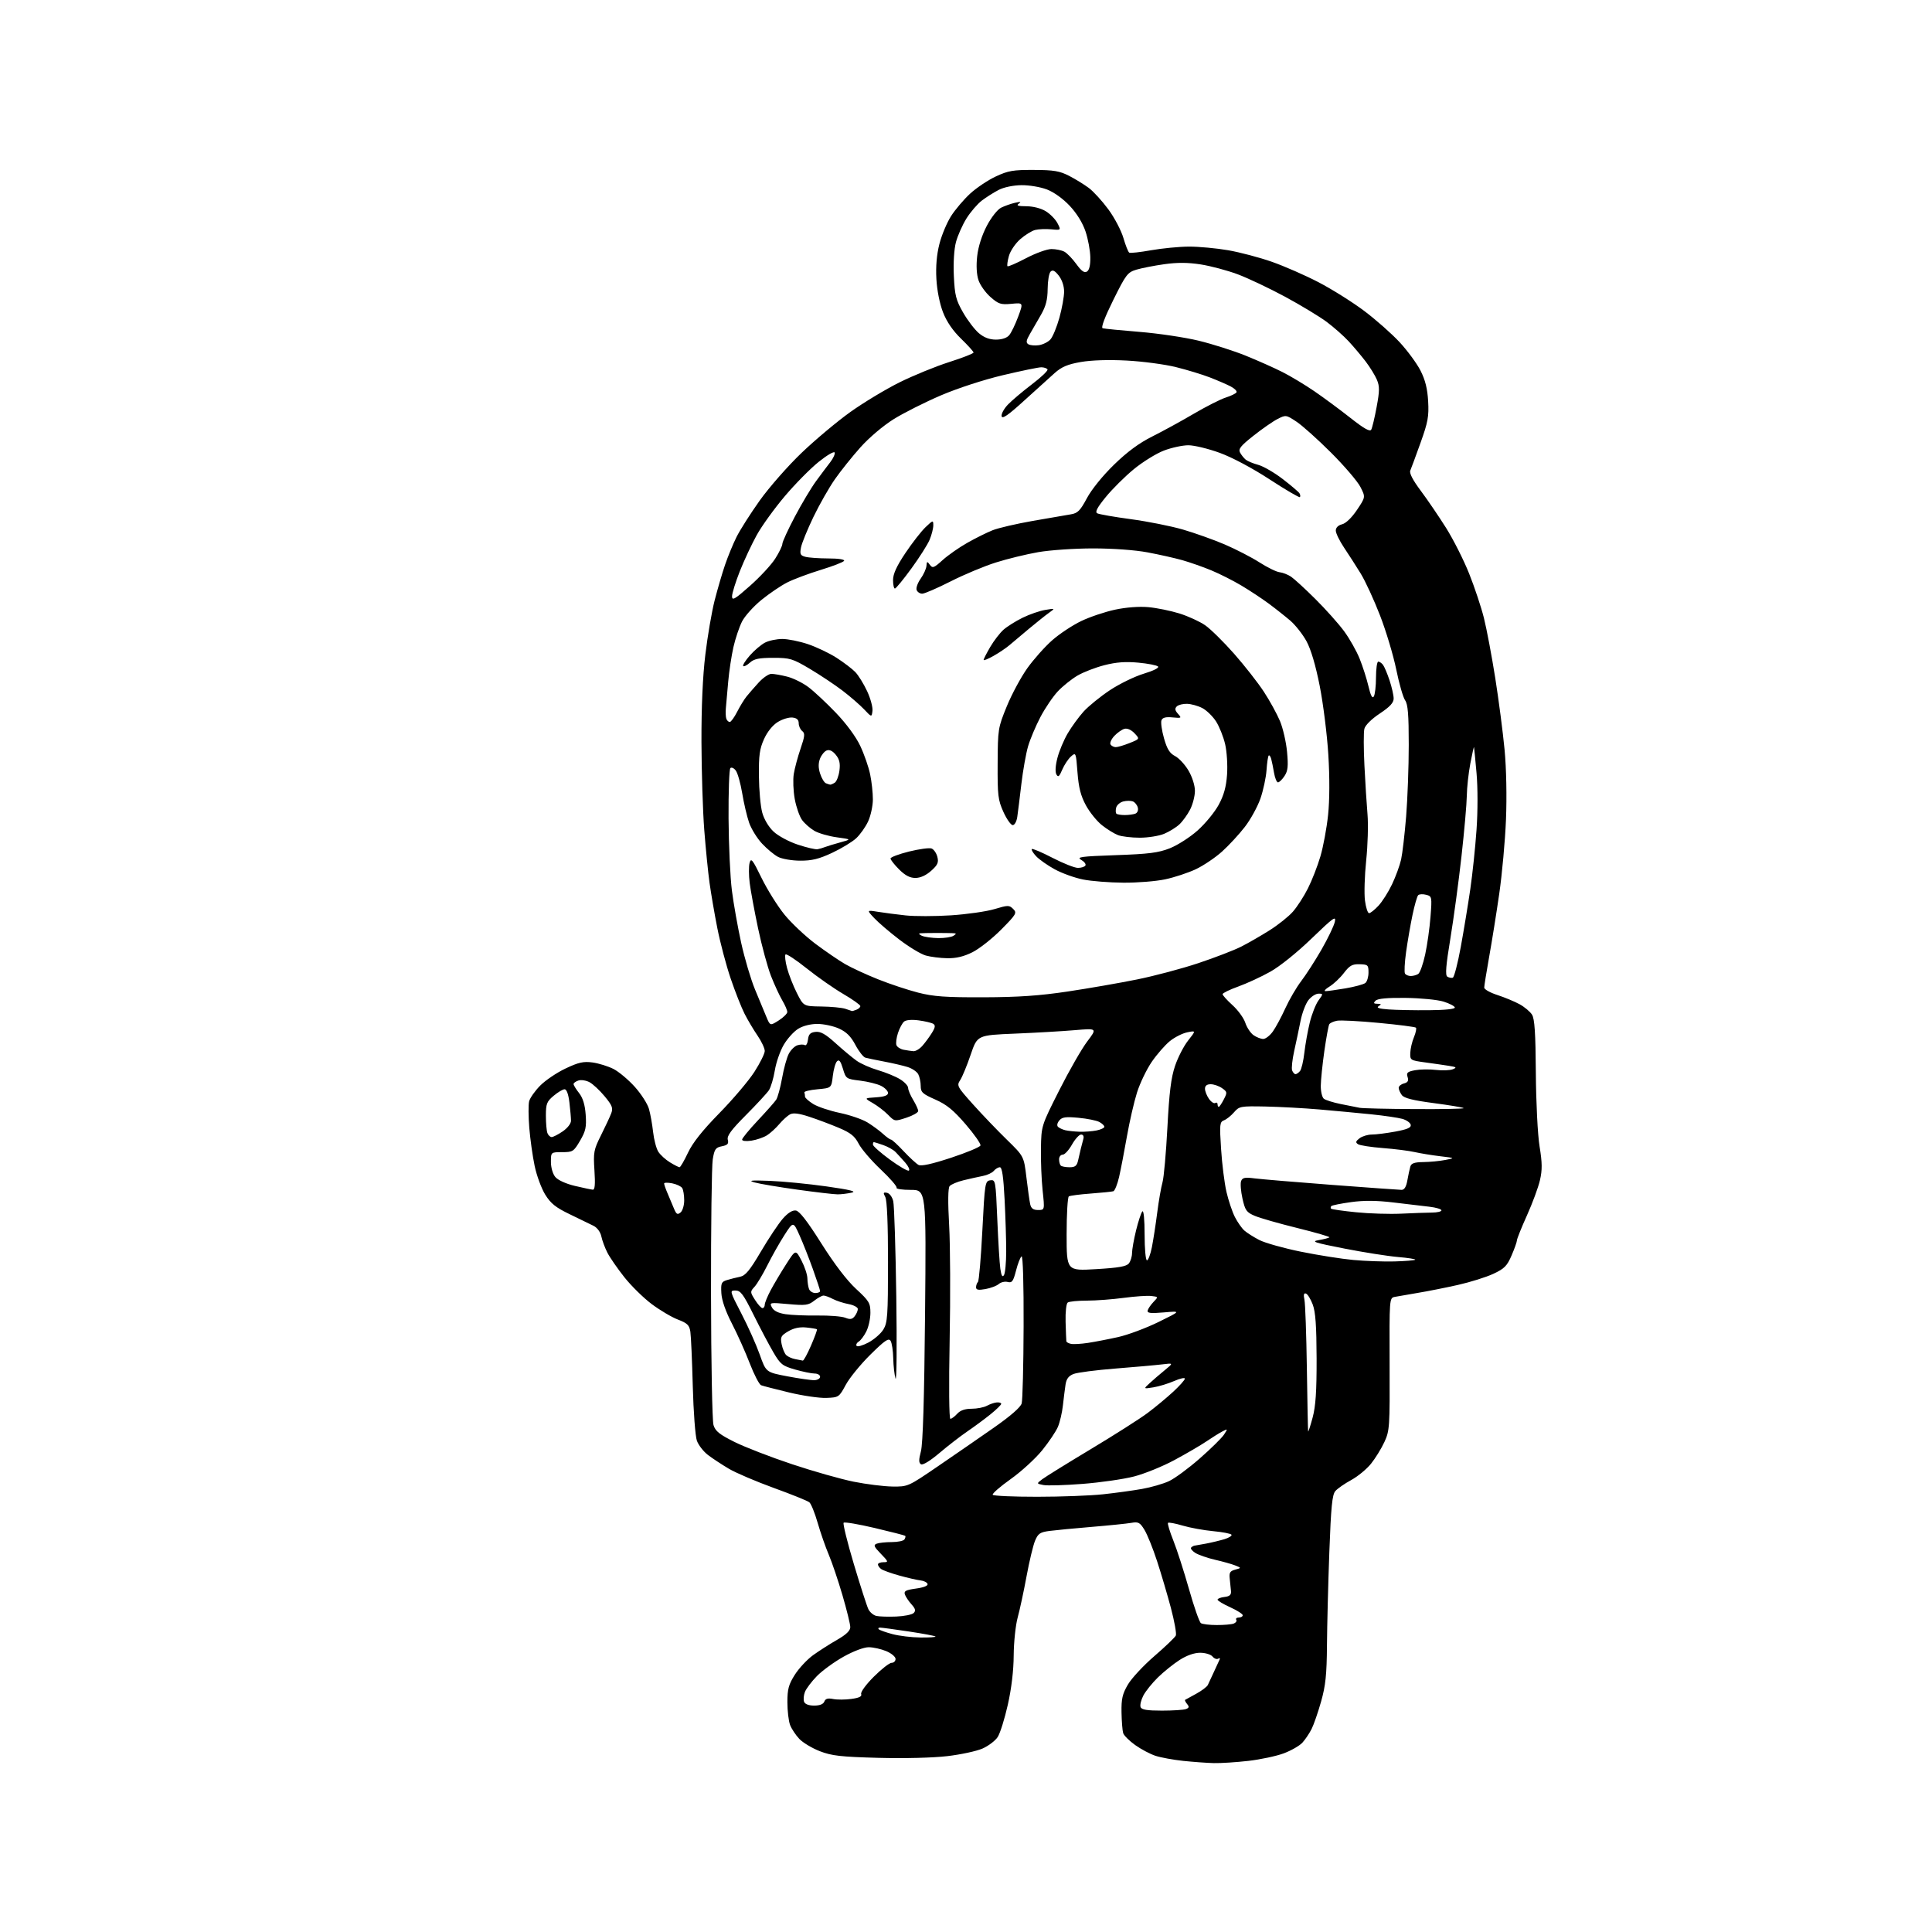 <?xml version="1.0" encoding="UTF-8" standalone="no"?>
<svg 
  version="1.1" 
  xmlns="http://www.w3.org/2000/svg" 
  xmlns:xlink="http://www.w3.org/1999/xlink" 
  xmlns:svg="http://www.w3.org/2000/svg"
  xmlns:rdf="http://www.w3.org/1999/02/22-rdf-syntax-ns#"
  xmlns:cc="http://creativecommons.org/ns#"
  xmlns:dc="http://purl.org/dc/elements/1.1/"
  viewBox="0 0 768 768"
  width="768"
  height="768"
>
<style>svg {background-color: white; }</style>"
<path stroke="none" fill="black" fill-rule="evenodd" d="M482.50,700.86C479.75,700.79 474.28,700.39 470.35,699.98C466.42,699.56 461.47,698.66 459.35,697.97C457.23,697.28 453.60,695.36 451.27,693.70C448.94,692.04 446.79,689.90 446.48,688.95C446.18,687.99 445.88,684.27 445.82,680.69C445.73,675.31 446.17,673.38 448.37,669.62C449.84,667.12 454.59,662.02 458.92,658.29C463.25,654.55 467.07,650.89 467.41,650.15C467.74,649.41 466.85,644.46 465.44,639.15C464.03,633.84 461.55,625.45 459.93,620.50C458.32,615.55 456.07,609.99 454.95,608.15C453.14,605.19 452.53,604.86 449.70,605.36C447.94,605.67 440.88,606.39 434.00,606.96C427.12,607.53 419.55,608.26 417.17,608.57C413.44,609.07 412.64,609.61 411.45,612.47C410.69,614.29 409.16,620.67 408.06,626.64C406.96,632.61 405.37,639.98 404.54,643.00C403.71,646.02 403.00,652.77 402.96,658.00C402.93,664.06 402.08,671.19 400.62,677.67C399.37,683.26 397.55,689.04 396.59,690.51C395.62,691.98 392.92,694.03 390.59,695.06C388.26,696.10 381.95,697.46 376.58,698.09C370.88,698.76 359.46,699.05 349.16,698.77C334.23,698.37 330.64,697.96 325.93,696.14C322.87,694.96 319.19,692.76 317.75,691.25C316.31,689.74 314.65,687.23 314.06,685.68C313.48,684.14 313.00,680.06 313.00,676.63C313.00,671.44 313.50,669.61 315.95,665.74C317.58,663.18 320.83,659.69 323.18,657.98C325.54,656.28 329.83,653.53 332.73,651.87C336.40,649.77 338.00,648.23 338.00,646.80C338.00,645.67 336.60,639.97 334.89,634.12C333.18,628.28 330.73,621.02 329.44,618.00C328.15,614.98 326.17,609.29 325.04,605.37C323.91,601.44 322.42,597.76 321.73,597.19C321.03,596.61 314.70,594.05 307.65,591.50C300.60,588.94 292.56,585.51 289.77,583.87C286.99,582.22 283.24,579.76 281.43,578.38C279.63,577.01 277.64,574.44 277.02,572.69C276.39,570.94 275.66,561.17 275.39,551.00C275.12,540.83 274.69,531.09 274.43,529.38C274.03,526.76 273.23,525.98 269.46,524.54C266.98,523.59 262.29,520.81 259.02,518.36C255.76,515.91 250.88,511.11 248.18,507.70C245.48,504.29 242.46,499.93 241.47,498.00C240.48,496.07 239.39,493.16 239.05,491.52C238.68,489.75 237.42,488.03 235.96,487.29C234.61,486.61 230.35,484.54 226.50,482.69C220.92,480.01 218.94,478.43 216.74,474.89C215.23,472.45 213.33,467.31 212.53,463.47C211.72,459.64 210.77,452.83 210.40,448.34C210.04,443.85 210.01,439.10 210.34,437.78C210.67,436.47 212.64,433.67 214.72,431.56C216.80,429.45 221.34,426.38 224.82,424.74C230.01,422.28 231.93,421.86 235.57,422.35C238.01,422.69 241.74,423.85 243.87,424.93C245.99,426.01 249.80,429.21 252.34,432.03C254.87,434.85 257.41,438.81 257.98,440.83C258.55,442.85 259.29,446.98 259.62,450.00C259.96,453.02 260.88,456.53 261.67,457.80C262.46,459.06 264.55,460.97 266.30,462.04C268.06,463.12 269.78,463.99 270.13,464.00C270.48,464.00 271.98,461.41 273.47,458.25C275.33,454.28 279.21,449.40 285.96,442.50C291.35,437.00 297.61,429.62 299.88,426.09C302.14,422.57 304.00,418.83 304.00,417.78C304.00,416.72 302.71,413.98 301.14,411.68C299.56,409.38 297.24,405.48 295.98,403.00C294.72,400.52 292.24,394.23 290.46,389.00C288.68,383.77 286.30,374.77 285.16,369.00C284.02,363.23 282.63,355.12 282.06,351.00C281.48,346.88 280.54,337.43 279.96,330.00C279.38,322.57 278.88,306.82 278.84,295.00C278.80,281.03 279.34,268.83 280.39,260.18C281.27,252.85 282.93,243.19 284.07,238.71C285.22,234.23 287.08,227.85 288.22,224.53C289.35,221.21 291.39,216.25 292.76,213.50C294.12,210.75 298.27,204.22 301.98,199.00C305.70,193.78 313.20,185.22 318.66,180.00C324.12,174.78 332.85,167.47 338.05,163.76C343.25,160.05 352.00,154.77 357.50,152.03C363.00,149.30 371.89,145.66 377.25,143.95C382.61,142.24 387.00,140.53 387.00,140.14C387.00,139.76 384.77,137.28 382.04,134.64C378.77,131.46 376.32,127.89 374.87,124.16C373.55,120.79 372.48,115.43 372.23,110.91C371.95,105.87 372.35,101.18 373.44,96.94C374.33,93.44 376.43,88.45 378.09,85.86C379.75,83.27 383.14,79.28 385.63,76.99C388.12,74.70 392.70,71.62 395.82,70.16C400.76,67.85 402.75,67.51 411.00,67.55C418.92,67.58 421.25,67.98 425.00,69.91C427.48,71.18 431.00,73.36 432.84,74.73C434.68,76.11 438.17,79.94 440.60,83.24C443.03,86.54 445.71,91.65 446.57,94.60C447.43,97.55 448.47,100.17 448.89,100.43C449.30,100.69 453.21,100.26 457.57,99.48C461.93,98.71 468.70,98.05 472.62,98.03C476.53,98.02 483.56,98.67 488.24,99.48C492.92,100.30 500.74,102.36 505.62,104.08C510.50,105.79 518.84,109.44 524.15,112.20C529.45,114.96 537.60,120.07 542.25,123.56C546.90,127.05 553.25,132.67 556.38,136.04C559.50,139.41 563.24,144.50 564.68,147.34C566.56,151.03 567.43,154.50 567.71,159.50C568.05,165.54 567.63,167.81 564.69,176.00C562.82,181.22 560.98,186.20 560.61,187.06C560.17,188.07 561.62,190.87 564.76,195.06C567.41,198.60 571.95,205.27 574.85,209.87C577.74,214.48 581.87,222.65 584.01,228.03C586.16,233.41 588.80,241.34 589.88,245.66C590.96,249.97 592.99,260.70 594.38,269.50C595.77,278.30 597.44,291.12 598.09,298.00C598.80,305.50 599.02,316.63 598.65,325.80C598.31,334.22 597.10,347.50 595.97,355.30C594.84,363.11 593.03,374.42 591.95,380.42C590.88,386.43 590.00,391.91 590.00,392.59C590.00,393.28 592.36,394.61 595.25,395.54C598.14,396.48 602.10,398.13 604.06,399.20C606.01,400.27 608.23,402.13 608.99,403.33C610.04,404.97 610.41,410.58 610.52,426.50C610.61,438.42 611.25,451.07 612.01,455.75C613.07,462.29 613.10,465.06 612.15,469.16C611.50,472.00 609.17,478.30 606.98,483.16C604.79,488.02 603.00,492.48 603.00,493.07C603.00,493.65 602.05,496.34 600.88,499.05C599.08,503.24 598.01,504.32 593.63,506.36C590.81,507.68 584.45,509.68 579.50,510.79C574.55,511.90 567.35,513.33 563.50,513.96C559.65,514.60 555.55,515.31 554.39,515.54C552.31,515.96 552.29,516.28 552.39,542.23C552.49,567.24 552.40,568.73 550.32,573.22C549.12,575.82 546.72,579.71 545.00,581.85C543.27,584.00 539.73,586.92 537.12,588.34C534.52,589.75 531.69,591.72 530.83,592.71C529.57,594.15 529.10,598.90 528.43,617.00C527.97,629.38 527.55,646.02 527.49,654.00C527.40,665.70 526.95,670.01 525.17,676.34C523.95,680.66 522.24,685.61 521.36,687.34C520.48,689.08 518.84,691.51 517.72,692.74C516.59,693.97 513.26,695.88 510.32,696.98C507.38,698.08 501.04,699.43 496.24,699.98C491.43,700.53 485.25,700.93 482.50,700.86zM461.89,680.00C466.26,680.00 470.56,679.72 471.44,679.38C472.70,678.90 472.80,678.46 471.88,677.36C471.24,676.58 470.89,675.84 471.11,675.71C471.32,675.58 473.30,674.49 475.50,673.30C477.70,672.10 479.78,670.53 480.13,669.81C480.47,669.09 481.59,666.70 482.60,664.50C483.62,662.30 484.63,660.10 484.85,659.61C485.08,659.12 484.80,659.00 484.24,659.35C483.68,659.70 482.67,659.31 481.99,658.49C481.31,657.66 479.11,657.00 477.07,657.00C474.74,657.00 471.77,658.04 468.95,659.84C466.50,661.41 462.61,664.53 460.30,666.79C457.99,669.05 455.37,672.31 454.48,674.04C453.59,675.77 453.10,677.81 453.40,678.59C453.80,679.64 455.97,680.00 461.89,680.00zM323.64,678.00C325.85,678.00 327.28,677.44 327.68,676.40C328.12,675.25 329.08,674.97 331.16,675.38C332.74,675.70 336.02,675.69 338.44,675.35C341.56,674.93 342.69,674.36 342.33,673.41C342.03,672.65 344.23,669.64 347.34,666.53C350.38,663.49 353.57,661.00 354.43,661.00C355.30,661.00 356.00,660.30 356.00,659.45C356.00,658.60 354.33,657.20 352.29,656.35C350.25,655.50 347.12,654.80 345.32,654.80C343.40,654.80 339.28,656.35 335.33,658.56C331.64,660.62 326.87,664.09 324.74,666.26C322.61,668.44 320.46,671.29 319.96,672.60C319.46,673.91 319.32,675.66 319.64,676.49C320.00,677.43 321.51,678.00 323.64,678.00zM365.92,650.93C369.45,650.97 372.12,650.79 371.86,650.53C371.61,650.27 366.81,649.37 361.20,648.53C355.60,647.69 350.49,647.00 349.84,647.00C349.19,647.00 348.96,647.29 349.32,647.65C349.67,648.01 352.11,648.88 354.73,649.58C357.36,650.29 362.39,650.90 365.92,650.93zM483.67,645.98C486.51,645.99 489.55,645.73 490.41,645.40C491.28,645.06 491.74,644.39 491.44,643.90C491.13,643.40 491.58,643.00 492.44,643.00C493.30,643.00 494.00,642.59 494.00,642.08C494.00,641.58 491.75,640.15 489.00,638.90C486.25,637.66 484.00,636.30 484.00,635.89C484.00,635.47 485.24,634.99 486.75,634.82C488.80,634.58 489.46,633.99 489.34,632.50C489.24,631.40 489.02,629.18 488.84,627.57C488.56,625.16 488.94,624.52 491.00,623.96C493.50,623.28 493.50,623.28 491.00,622.28C489.62,621.73 486.02,620.72 483.00,620.03C479.98,619.34 476.45,618.11 475.16,617.31C473.88,616.50 473.13,615.54 473.50,615.17C473.87,614.80 474.47,614.47 474.83,614.42C475.20,614.38 477.30,614.00 479.50,613.59C481.70,613.17 484.97,612.38 486.76,611.84C488.55,611.29 489.80,610.49 489.54,610.07C489.28,609.64 486.00,609.01 482.26,608.66C478.52,608.31 473.06,607.32 470.13,606.45C467.20,605.58 464.58,605.09 464.30,605.36C464.03,605.64 464.98,608.79 466.41,612.36C467.84,615.94 470.64,624.63 472.64,631.68C474.63,638.73 476.77,644.83 477.38,645.23C478.00,645.64 480.83,645.98 483.67,645.98zM356.26,642.60C359.44,642.47 362.56,641.84 363.20,641.20C364.10,640.30 363.89,639.49 362.34,637.76C361.22,636.52 360.03,634.75 359.71,633.84C359.24,632.48 360.04,632.04 364.11,631.48C367.19,631.06 368.95,630.36 368.72,629.65C368.51,629.02 367.25,628.38 365.92,628.24C364.59,628.09 360.80,627.23 357.50,626.31C354.20,625.40 350.94,624.22 350.25,623.70C349.56,623.18 349.00,622.36 349.00,621.88C349.00,621.39 349.99,621.00 351.20,621.00C353.25,621.00 353.18,620.78 350.13,617.63C347.38,614.80 347.13,614.17 348.51,613.63C349.42,613.28 352.13,613.00 354.52,613.00C356.92,613.00 359.18,612.52 359.54,611.93C359.90,611.35 360.04,610.71 359.85,610.52C359.66,610.33 354.22,608.93 347.76,607.41C341.30,605.89 335.72,604.94 335.36,605.31C335.00,605.67 336.82,613.06 339.41,621.73C342.00,630.40 344.61,638.49 345.20,639.70C345.80,640.91 347.23,642.11 348.39,642.36C349.55,642.62 353.09,642.73 356.26,642.60zM412.31,594.99C421.76,594.99 433.55,594.54 438.50,594.00C443.45,593.47 450.43,592.51 454.00,591.87C457.57,591.24 462.38,589.85 464.67,588.79C466.96,587.73 472.46,583.68 476.89,579.79C481.32,575.91 485.67,571.63 486.55,570.29C488.12,567.89 488.11,567.87 485.82,569.07C484.54,569.75 481.70,571.52 479.50,573.02C477.30,574.51 471.64,577.82 466.92,580.36C462.21,582.91 454.94,585.86 450.77,586.93C446.61,588.00 437.42,589.32 430.35,589.87C423.28,590.42 416.27,590.63 414.76,590.32C412.02,589.77 412.02,589.77 414.26,588.05C415.49,587.10 424.20,581.71 433.60,576.06C443.01,570.41 453.19,563.93 456.23,561.65C459.27,559.37 463.84,555.58 466.38,553.23C468.92,550.88 471.00,548.54 471.00,548.04C471.00,547.53 469.09,547.95 466.75,548.98C464.41,550.00 460.70,551.13 458.50,551.49C454.50,552.13 454.50,552.13 457.02,549.82C458.40,548.54 461.10,546.22 463.02,544.66C466.50,541.81 466.50,541.81 461.88,542.37C459.34,542.68 451.01,543.42 443.38,544.02C435.75,544.62 428.27,545.59 426.77,546.17C424.81,546.93 423.92,548.10 423.57,550.36C423.31,552.09 422.84,555.84 422.52,558.69C422.21,561.55 421.31,565.37 420.54,567.19C419.77,569.01 416.96,573.20 414.29,576.50C411.62,579.80 406.00,584.95 401.78,587.95C397.57,590.94 394.35,593.75 394.62,594.20C394.89,594.64 402.85,595.00 412.31,594.99zM354.72,590.92C360.90,591.00 361.01,590.95 372.72,582.95C379.20,578.53 389.22,571.61 394.98,567.59C401.71,562.89 405.70,559.41 406.13,557.88C406.50,556.57 406.85,542.76 406.90,527.19C406.96,510.45 406.63,499.11 406.09,499.44C405.59,499.75 404.60,502.28 403.89,505.07C402.78,509.37 402.29,510.05 400.58,509.60C399.48,509.31 397.88,509.68 397.04,510.41C396.19,511.15 393.81,512.05 391.75,512.42C388.91,512.93 388.00,512.76 388.00,511.71C388.00,510.95 388.34,510.00 388.75,509.59C389.16,509.18 389.95,500.00 390.50,489.17C391.46,470.19 391.58,469.49 393.64,469.19C395.73,468.90 395.80,469.28 396.44,484.69C396.80,493.39 397.34,502.25 397.65,504.38C398.05,507.11 398.48,507.85 399.09,506.88C399.58,506.12 399.97,501.90 399.98,497.50C399.99,493.10 399.70,483.76 399.34,476.75C398.88,467.72 398.33,464.00 397.47,464.00C396.80,464.00 395.71,464.65 395.05,465.44C394.40,466.23 392.43,467.14 390.68,467.47C388.93,467.81 385.48,468.57 383.00,469.18C380.52,469.78 378.05,470.83 377.49,471.50C376.84,472.29 376.77,477.72 377.30,487.11C377.75,495.02 377.84,515.56 377.50,532.75C377.15,550.99 377.27,564.00 377.79,564.00C378.29,564.00 379.50,563.10 380.50,562.00C381.72,560.65 383.58,560.00 386.22,560.00C388.37,560.00 391.11,559.47 392.32,558.81C393.52,558.16 395.29,557.56 396.25,557.48C397.21,557.40 398.00,557.65 398.00,558.05C398.00,558.44 396.09,560.31 393.75,562.20C391.41,564.09 387.26,567.16 384.52,569.02C381.78,570.89 376.79,574.75 373.42,577.61C369.75,580.72 366.82,582.51 366.11,582.07C365.19,581.50 365.19,580.31 366.08,576.91C366.86,573.96 367.41,556.04 367.72,522.75C368.19,473.00 368.19,473.00 362.03,473.00C358.65,473.00 356.12,472.62 356.40,472.16C356.69,471.70 353.85,468.41 350.09,464.86C346.33,461.31 342.38,456.70 341.32,454.62C339.77,451.62 338.16,450.33 333.44,448.33C330.17,446.95 324.88,444.96 321.68,443.92C317.56,442.57 315.32,442.29 314.03,442.98C313.03,443.52 311.13,445.25 309.79,446.83C308.46,448.41 306.28,450.41 304.94,451.27C303.60,452.14 300.81,453.10 298.75,453.42C296.59,453.75 295.00,453.58 295.00,453.01C295.00,452.48 297.80,449.06 301.23,445.42C304.65,441.78 307.95,438.06 308.55,437.15C309.15,436.24 310.20,432.39 310.88,428.60C311.55,424.80 312.75,420.45 313.54,418.92C314.33,417.39 315.88,415.86 316.98,415.51C318.08,415.16 319.41,415.13 319.92,415.45C320.44,415.77 321.01,414.79 321.18,413.27C321.43,411.11 322.09,410.43 324.17,410.19C326.20,409.96 328.13,411.04 332.17,414.70C335.10,417.35 338.86,420.48 340.52,421.66C342.18,422.85 346.01,424.53 349.02,425.41C352.03,426.29 355.96,427.90 357.75,428.99C359.54,430.08 361.00,431.64 361.00,432.46C361.00,433.28 361.90,435.43 363.00,437.23C364.09,439.03 364.99,441.01 365.00,441.63C365.00,442.25 362.90,443.46 360.33,444.30C355.68,445.83 355.64,445.82 353.04,443.17C351.61,441.70 348.87,439.60 346.97,438.50C343.50,436.51 343.50,436.51 348.25,436.20C351.54,435.98 353.00,435.45 353.00,434.47C353.00,433.69 351.76,432.42 350.25,431.65C348.74,430.88 344.98,429.95 341.89,429.57C336.38,428.90 336.26,428.82 335.07,424.82C334.16,421.80 333.56,421.04 332.72,421.88C332.10,422.50 331.35,425.14 331.05,427.75C330.50,432.50 330.50,432.50 325.00,433.00C321.98,433.27 319.61,433.84 319.75,434.25C319.89,434.66 320.00,435.41 320.00,435.92C320.00,436.42 321.47,437.75 323.27,438.86C325.07,439.97 329.82,441.56 333.84,442.40C337.85,443.24 342.79,444.94 344.82,446.18C346.84,447.42 349.62,449.46 350.99,450.72C352.36,451.97 353.80,453.00 354.18,453.00C354.57,453.00 356.83,455.07 359.19,457.60C361.56,460.12 364.23,462.59 365.13,463.07C366.23,463.66 370.45,462.73 378.08,460.22C384.30,458.17 389.56,455.98 389.75,455.34C389.95,454.70 387.30,450.91 383.86,446.92C379.02,441.30 376.31,439.08 371.81,437.09C366.70,434.84 366.00,434.18 366.00,431.70C366.00,430.14 365.55,428.03 365.01,427.01C364.46,425.99 362.55,424.70 360.76,424.15C358.97,423.59 354.80,422.62 351.50,422.00C348.20,421.37 344.82,420.67 344.00,420.44C343.18,420.21 341.39,417.93 340.03,415.36C338.24,411.98 336.46,410.21 333.53,408.88C331.32,407.87 327.48,407.04 325.00,407.03C322.28,407.01 319.24,407.77 317.33,408.94C315.58,410.00 312.98,412.88 311.54,415.34C310.10,417.79 308.51,422.38 308.00,425.53C307.48,428.68 306.43,432.21 305.66,433.38C304.89,434.54 300.77,439.00 296.52,443.27C290.65,449.17 288.91,451.53 289.31,453.06C289.73,454.67 289.24,455.20 286.96,455.66C284.45,456.16 283.99,456.81 283.33,460.87C282.91,463.41 282.60,487.55 282.64,514.50C282.68,541.45 283.12,564.85 283.63,566.50C284.36,568.91 286.01,570.23 292.02,573.22C296.13,575.26 306.41,579.24 314.86,582.05C323.31,584.87 334.33,587.99 339.36,589.00C344.39,590.01 351.30,590.87 354.72,590.92zM521.79,563.50C523.00,559.00 523.40,553.11 523.37,540.00C523.33,527.00 522.94,521.49 521.83,518.56C521.01,516.39 519.80,514.43 519.13,514.21C518.29,513.93 518.11,514.67 518.53,516.65C518.87,518.22 519.30,530.52 519.50,544.00C519.69,557.48 519.92,568.73 520.01,569.00C520.10,569.27 520.90,566.80 521.79,563.50zM328.50,555.69C325.75,555.80 319.10,554.83 313.72,553.54C308.34,552.24 303.32,550.95 302.57,550.66C301.81,550.38 299.78,546.46 298.04,541.96C296.31,537.46 293.12,530.34 290.95,526.14C288.43,521.26 286.91,516.89 286.75,514.05C286.53,510.07 286.77,509.52 289.00,508.84C290.38,508.42 292.71,507.83 294.19,507.53C296.33,507.10 298.05,505.01 302.48,497.49C305.56,492.26 309.47,486.39 311.18,484.44C313.22,482.12 315.01,481.00 316.37,481.20C317.80,481.41 320.94,485.46 326.50,494.28C331.64,502.43 336.63,508.97 340.28,512.34C345.51,517.17 346.00,517.98 346.00,521.86C346.00,524.19 345.26,527.54 344.36,529.30C343.47,531.06 342.11,532.87 341.34,533.31C340.58,533.76 340.20,534.52 340.50,535.00C340.80,535.48 342.90,534.89 345.18,533.69C347.45,532.48 350.14,530.15 351.15,528.50C352.80,525.81 352.99,523.05 353.00,501.68C353.00,486.50 352.61,477.14 351.92,475.84C351.01,474.14 351.11,473.88 352.60,474.16C353.61,474.36 354.68,475.80 355.08,477.50C355.47,479.15 356.02,496.25 356.29,515.50C356.56,534.75 356.43,549.38 355.99,548.00C355.56,546.62 355.15,543.02 355.08,540.00C355.02,536.98 354.54,533.83 354.02,533.00C353.24,531.78 351.73,532.82 345.98,538.50C342.08,542.35 337.68,547.75 336.20,550.50C333.55,555.41 333.41,555.50 328.50,555.69zM323.75,548.64C324.99,548.60 326.00,547.99 326.00,547.28C326.00,546.58 325.02,546.00 323.82,546.00C322.61,546.00 319.13,545.29 316.07,544.41C310.99,542.96 310.23,542.36 307.39,537.50C305.68,534.58 302.14,527.87 299.52,522.59C295.49,514.46 294.39,513.00 292.36,513.00C290.01,513.00 290.05,513.15 294.73,522.19C297.36,527.24 300.62,534.56 302.00,538.44C304.50,545.50 304.50,545.50 313.00,547.11C317.68,548.00 322.51,548.69 323.75,548.64zM319.12,540.86C319.46,540.94 320.94,538.24 322.40,534.86C323.86,531.49 324.92,528.59 324.75,528.41C324.57,528.24 322.67,527.92 320.52,527.70C317.87,527.43 315.56,527.92 313.34,529.22C310.45,530.93 310.15,531.50 310.71,534.32C311.06,536.06 311.87,538.01 312.51,538.65C313.15,539.29 314.76,540.02 316.09,540.27C317.41,540.52 318.78,540.79 319.12,540.86zM432.50,533.82C435.25,533.40 440.65,532.36 444.50,531.50C448.35,530.64 455.55,527.95 460.50,525.53C469.50,521.11 469.50,521.11 462.70,521.70C457.39,522.16 455.97,522.00 456.20,520.98C456.37,520.26 457.40,518.73 458.50,517.58C460.50,515.50 460.50,515.50 457.61,515.17C456.03,514.99 451.12,515.33 446.70,515.92C442.29,516.51 435.72,517.01 432.09,517.02C428.47,517.02 425.03,517.36 424.45,517.77C423.85,518.18 423.48,521.52 423.59,525.50C423.70,529.35 423.84,532.80 423.89,533.18C423.95,533.55 424.79,534.02 425.75,534.21C426.71,534.41 429.75,534.24 432.50,533.82zM339.75,523.22C340.44,522.34 341.00,521.05 341.00,520.35C341.00,519.66 339.35,518.78 337.34,518.40C335.33,518.03 332.52,517.11 331.09,516.37C329.67,515.62 328.00,515.01 327.38,515.01C326.77,515.00 325.10,515.92 323.67,517.04C321.36,518.86 320.23,519.01 313.42,518.40C305.95,517.72 305.80,517.75 306.86,519.73C307.58,521.08 309.39,521.98 312.26,522.41C314.64,522.77 320.39,523.01 325.04,522.94C329.69,522.88 334.62,523.27 336.00,523.82C337.95,524.60 338.77,524.46 339.75,523.22zM303.10,520.00C303.59,520.00 304.00,519.39 304.00,518.65C304.00,517.91 305.06,515.32 306.35,512.90C307.64,510.48 310.40,505.83 312.49,502.58C316.28,496.65 316.28,496.65 318.60,501.08C319.87,503.51 320.93,506.70 320.95,508.17C320.98,509.64 321.27,511.55 321.61,512.42C321.94,513.29 323.07,514.00 324.11,514.00C325.15,514.00 326.00,513.66 326.00,513.24C326.00,512.82 324.71,508.89 323.13,504.49C321.56,500.10 319.16,494.02 317.80,491.00C315.33,485.50 315.33,485.50 311.80,491.00C309.86,494.02 306.81,499.43 305.03,503.00C303.24,506.57 300.95,510.41 299.94,511.51C298.15,513.47 298.15,513.61 300.15,516.76C301.27,518.54 302.60,520.00 303.10,520.00zM435.75,504.50C444.72,503.97 447.80,503.43 448.75,502.21C449.44,501.34 450.00,499.49 450.00,498.12C450.00,496.75 450.73,492.67 451.61,489.06C452.50,485.45 453.62,482.07 454.11,481.55C454.63,480.99 455.00,484.82 455.00,490.80C455.00,496.41 455.42,501.00 455.93,501.00C456.44,501.00 457.33,498.64 457.90,495.75C458.47,492.86 459.42,486.68 460.02,482.00C460.62,477.32 461.56,471.93 462.11,470.00C462.66,468.07 463.53,458.26 464.06,448.20C464.79,434.25 465.51,428.43 467.09,423.74C468.23,420.35 470.57,415.80 472.30,413.62C475.43,409.66 475.43,409.66 471.97,410.36C470.07,410.74 466.95,412.31 465.06,413.84C463.16,415.38 459.92,419.08 457.86,422.07C455.81,425.06 453.16,430.56 451.98,434.29C450.80,438.03 448.99,445.91 447.96,451.79C446.93,457.68 445.53,464.91 444.86,467.85C444.18,470.80 443.15,473.35 442.57,473.54C441.98,473.72 437.96,474.13 433.63,474.45C429.30,474.77 425.36,475.28 424.88,475.58C424.40,475.87 424.00,482.66 424.00,490.66C424.00,505.20 424.00,505.20 435.75,504.50zM554.30,501.44C558.59,501.32 562.31,501.02 562.57,500.76C562.83,500.51 559.74,500.02 555.72,499.68C551.69,499.34 542.12,497.83 534.45,496.33C522.40,493.97 521.01,493.51 524.26,492.96C526.33,492.60 528.22,492.11 528.47,491.86C528.72,491.62 522.97,489.95 515.71,488.16C508.44,486.37 500.83,484.19 498.79,483.32C495.49,481.91 494.96,481.16 493.90,476.45C493.25,473.55 493.01,470.42 493.36,469.49C493.89,468.12 494.87,467.92 498.75,468.43C501.36,468.76 515.20,469.93 529.50,471.01C543.80,472.09 556.24,472.98 557.14,472.99C558.25,473.00 558.99,471.79 559.44,469.25C559.81,467.19 560.34,464.71 560.62,463.75C561.01,462.42 562.25,461.99 565.82,461.94C568.39,461.91 572.30,461.54 574.50,461.11C578.50,460.34 578.50,460.34 572.50,459.62C569.20,459.23 564.64,458.48 562.37,457.97C560.09,457.45 554.39,456.73 549.70,456.37C545.00,456.01 540.56,455.32 539.83,454.84C538.77,454.14 538.90,453.66 540.44,452.48C541.51,451.67 543.71,451.00 545.33,451.00C546.94,451.00 551.15,450.47 554.67,449.82C559.43,448.94 561.00,448.26 560.79,447.14C560.63,446.32 559.15,445.26 557.50,444.78C555.85,444.31 550.23,443.48 545.00,442.95C539.77,442.42 530.55,441.56 524.50,441.03C518.45,440.51 508.82,439.98 503.10,439.86C493.13,439.66 492.61,439.76 490.56,442.14C489.38,443.51 487.58,444.95 486.56,445.34C484.86,445.99 484.76,446.90 485.40,456.77C485.77,462.67 486.74,470.32 487.53,473.77C488.33,477.22 489.84,481.72 490.88,483.77C491.93,485.82 493.62,488.24 494.64,489.15C495.66,490.06 498.34,491.76 500.59,492.92C502.84,494.08 510.27,496.17 517.09,497.56C523.92,498.95 533.33,500.43 538.00,500.86C542.67,501.29 550.01,501.55 554.30,501.44zM270.52,481.98C271.34,481.31 271.99,479.12 271.98,477.13C271.98,475.13 271.62,472.94 271.18,472.27C270.75,471.59 268.96,470.74 267.20,470.39C265.44,470.04 264.00,470.08 264.00,470.47C264.00,470.87 264.61,472.62 265.36,474.35C266.11,476.08 267.24,478.78 267.88,480.35C268.85,482.71 269.30,482.99 270.52,481.98zM557.00,482.45C561.67,482.23 567.19,482.03 569.25,482.02C571.31,482.01 573.00,481.61 573.00,481.13C573.00,480.65 570.86,480.00 568.25,479.70C565.64,479.39 559.18,478.62 553.91,478.00C547.18,477.19 542.16,477.15 537.06,477.86C533.07,478.41 529.55,479.12 529.23,479.43C528.92,479.74 528.88,480.21 529.13,480.47C529.39,480.73 533.85,481.37 539.05,481.89C544.25,482.42 552.33,482.67 557.00,482.45zM412.66,481.00C415.29,481.00 415.29,481.00 414.46,473.25C414.01,468.99 413.70,461.45 413.79,456.50C413.95,447.50 413.95,447.50 421.09,433.36C425.02,425.58 430.02,416.86 432.20,413.99C436.16,408.75 436.16,408.75 427.33,409.50C422.47,409.92 411.75,410.54 403.50,410.88C388.50,411.50 388.50,411.50 385.86,419.25C384.41,423.52 382.54,428.05 381.71,429.33C380.25,431.55 380.44,431.93 386.84,439.06C390.50,443.14 396.54,449.44 400.26,453.06C407.01,459.65 407.01,459.65 408.02,468.07C408.57,472.71 409.25,477.51 409.53,478.75C409.90,480.38 410.76,481.00 412.66,481.00zM333.00,474.77C331.62,474.78 324.43,473.94 317.00,472.91C309.57,471.88 301.93,470.59 300.00,470.05C297.22,469.26 298.46,469.13 306.00,469.41C311.23,469.61 321.35,470.60 328.50,471.61C338.11,472.98 340.72,473.63 338.50,474.11C336.85,474.47 334.38,474.77 333.00,474.77zM235.66,472.92C236.48,472.98 236.66,470.76 236.30,465.25C235.83,458.05 236.02,457.06 238.91,451.28C240.63,447.85 242.45,443.94 242.97,442.57C243.77,440.47 243.37,439.44 240.35,435.79C238.39,433.43 235.69,430.91 234.35,430.20C233.01,429.48 231.03,429.17 229.96,429.51C228.88,429.86 228.00,430.49 228.00,430.93C228.00,431.37 228.99,432.99 230.20,434.52C231.71,436.45 232.53,439.13 232.82,443.12C233.17,448.05 232.83,449.61 230.58,453.46C228.05,457.77 227.69,458.00 223.46,458.00C219.00,458.00 219.00,458.00 219.00,461.89C219.00,464.13 219.74,466.67 220.75,467.88C221.78,469.12 224.96,470.57 228.50,471.41C231.80,472.19 235.02,472.87 235.66,472.92zM361.28,465.33C361.76,465.03 361.10,463.60 359.83,462.14C358.55,460.69 356.82,458.79 355.98,457.93C355.15,457.07 352.95,455.83 351.09,455.18C349.22,454.53 347.54,454.00 347.35,454.00C347.16,454.00 347.00,454.45 347.00,455.01C347.00,455.56 350.02,458.23 353.71,460.94C357.40,463.64 360.81,465.62 361.28,465.33zM425.15,464.00C427.40,464.00 428.08,463.45 428.57,461.25C428.91,459.74 429.40,457.60 429.67,456.50C429.94,455.40 430.38,453.71 430.65,452.75C430.94,451.69 430.59,451.00 429.75,451.00C428.99,451.00 427.36,452.80 426.12,455.00C424.88,457.20 423.23,459.00 422.44,459.00C421.65,459.00 421.00,459.82 421.00,460.83C421.00,461.84 421.30,462.97 421.67,463.33C422.03,463.70 423.60,464.00 425.15,464.00zM219.30,452.00C219.89,452.00 221.86,450.99 223.68,449.75C225.57,448.46 226.99,446.64 226.98,445.50C226.98,444.40 226.70,441.14 226.35,438.25C225.96,434.97 225.24,433.00 224.44,433.00C223.73,433.00 221.77,434.17 220.08,435.59C217.35,437.88 217.00,438.78 217.00,443.51C217.00,446.44 217.27,449.55 217.61,450.42C217.94,451.29 218.70,452.00 219.30,452.00zM429.12,449.88C431.12,449.95 434.16,449.72 435.88,449.38C437.59,449.03 439.00,448.37 439.00,447.91C439.00,447.45 438.10,446.59 436.99,446.00C435.89,445.41 432.17,444.66 428.72,444.34C423.60,443.86 422.20,444.06 421.07,445.42C420.25,446.41 420.05,447.44 420.59,447.95C421.09,448.42 422.40,449.02 423.50,449.29C424.60,449.55 427.13,449.82 429.12,449.88zM562.42,440.88C573.37,440.95 582.11,440.77 581.83,440.50C581.55,440.22 576.19,439.32 569.91,438.50C561.62,437.41 558.16,436.53 557.25,435.31C556.56,434.38 556.00,433.08 556.00,432.43C556.00,431.77 556.94,430.99 558.09,430.69C559.65,430.28 560.02,429.63 559.54,428.12C559.00,426.42 559.46,426.00 562.50,425.43C564.49,425.06 568.22,425.00 570.80,425.31C573.39,425.61 576.40,425.49 577.50,425.05C579.20,424.36 578.97,424.16 576.00,423.69C574.08,423.38 569.80,422.77 566.50,422.32C560.65,421.52 560.50,421.43 560.61,418.50C560.67,416.85 561.33,414.05 562.07,412.29C562.80,410.52 563.16,408.82 562.85,408.51C562.54,408.21 555.92,407.35 548.14,406.62C540.36,405.88 532.86,405.49 531.48,405.76C530.10,406.02 528.72,406.65 528.41,407.15C528.10,407.65 527.22,412.44 526.45,417.78C525.69,423.13 525.05,429.36 525.03,431.63C525.01,433.90 525.56,436.21 526.25,436.77C526.94,437.32 529.98,438.27 533.00,438.88C536.02,439.48 539.40,440.16 540.50,440.37C541.60,440.59 551.46,440.82 562.42,440.88zM484.47,440.00C484.74,440.00 485.63,438.67 486.47,437.05C487.91,434.27 487.87,434.02 485.77,432.55C484.55,431.70 482.53,431.00 481.28,431.00C479.76,431.00 479.00,431.59 479.00,432.78C479.00,433.76 479.71,435.56 480.57,436.79C481.43,438.03 482.56,438.77 483.07,438.46C483.58,438.14 484.00,438.36 484.00,438.94C484.00,439.52 484.21,440.00 484.47,440.00zM514.98,427.00C515.41,427.00 516.22,426.44 516.78,425.75C517.35,425.06 518.12,421.80 518.50,418.50C518.88,415.20 519.84,409.80 520.65,406.50C521.45,403.20 523.00,399.26 524.08,397.75C526.04,395.03 526.04,395.00 524.10,395.00C523.03,395.00 521.24,396.15 520.13,397.56C519.02,398.97 517.61,402.68 516.99,405.81C516.37,408.94 515.24,414.32 514.47,417.76C513.70,421.21 513.33,424.70 513.64,425.51C513.96,426.33 514.56,427.00 514.98,427.00zM363.08,417.86C363.94,417.94 365.55,416.99 366.64,415.75C367.74,414.51 369.44,412.21 370.42,410.62C371.78,408.45 371.91,407.57 370.99,406.99C370.32,406.58 367.73,405.96 365.24,405.62C362.53,405.25 360.18,405.43 359.40,406.08C358.69,406.67 357.59,408.72 356.96,410.62C356.33,412.52 356.06,414.70 356.35,415.46C356.64,416.22 357.92,417.04 359.19,417.29C360.46,417.53 362.21,417.79 363.08,417.86zM502.15,413.00C503.09,413.00 504.82,411.66 505.99,410.02C507.15,408.38 509.39,404.22 510.96,400.77C512.53,397.32 515.36,392.48 517.25,390.00C519.15,387.52 522.77,381.90 525.30,377.50C527.83,373.10 530.21,368.15 530.60,366.50C531.21,363.87 530.08,364.68 521.39,373.06C515.64,378.62 508.76,384.15 504.97,386.27C501.39,388.28 495.65,390.93 492.23,392.16C488.80,393.39 486.00,394.76 486.00,395.20C486.00,395.64 487.77,397.61 489.94,399.57C492.11,401.53 494.40,404.68 495.02,406.56C495.64,408.45 497.12,410.67 498.30,411.50C499.48,412.32 501.21,413.00 502.15,413.00zM309.53,405.66C311.39,404.47 312.93,402.96 312.96,402.31C312.98,401.65 312.09,399.57 310.97,397.68C309.86,395.79 307.84,391.43 306.49,387.98C305.14,384.53 302.83,376.04 301.36,369.10C299.90,362.17 298.39,354.02 298.01,351.00C297.63,347.98 297.62,344.39 297.97,343.04C298.54,340.88 299.14,341.64 302.75,349.04C305.03,353.69 309.13,360.25 311.87,363.61C314.62,366.97 320.16,372.19 324.18,375.20C328.21,378.21 333.52,381.84 336.00,383.27C338.48,384.70 344.32,387.40 349.00,389.27C353.68,391.15 360.88,393.54 365.00,394.59C371.11,396.15 375.93,396.49 391.00,396.44C404.80,396.40 413.30,395.81 424.43,394.14C432.65,392.91 445.02,390.76 451.93,389.36C458.84,387.97 469.85,385.04 476.38,382.86C482.92,380.68 490.57,377.73 493.38,376.31C496.20,374.88 501.29,371.95 504.69,369.80C508.10,367.65 512.27,364.32 513.95,362.40C515.64,360.48 518.32,356.33 519.91,353.17C521.51,350.01 523.74,344.30 524.87,340.46C526.01,336.63 527.38,329.23 527.93,324.00C528.56,318.00 528.59,309.16 528.03,300.00C527.54,292.02 526.00,279.76 524.62,272.73C523.00,264.50 521.13,258.18 519.37,254.93C517.86,252.16 514.94,248.45 512.89,246.70C510.83,244.94 506.98,241.89 504.33,239.93C501.67,237.96 496.80,234.75 493.50,232.78C490.20,230.81 484.80,228.08 481.50,226.72C478.20,225.35 473.02,223.54 470.00,222.68C466.98,221.83 460.74,220.43 456.14,219.57C451.22,218.64 442.33,218.00 434.52,218.00C427.23,218.00 417.41,218.67 412.71,219.49C408.01,220.31 400.41,222.16 395.83,223.61C391.25,225.05 383.17,228.43 377.88,231.12C372.59,233.80 367.51,236.00 366.60,236.00C365.68,236.00 364.68,235.34 364.38,234.54C364.07,233.73 364.78,231.71 365.97,230.04C367.15,228.38 368.19,226.09 368.28,224.95C368.42,223.09 368.56,223.04 369.63,224.51C370.70,225.98 371.24,225.78 374.73,222.62C376.88,220.69 381.30,217.59 384.57,215.75C387.83,213.91 392.34,211.67 394.58,210.78C396.83,209.88 404.03,208.21 410.58,207.06C417.14,205.91 423.95,204.74 425.71,204.45C428.41,204.01 429.42,202.98 432.06,198.04C433.92,194.56 438.32,189.12 442.85,184.71C448.10,179.60 452.85,176.10 458.00,173.53C462.12,171.47 469.55,167.41 474.50,164.50C479.45,161.60 485.18,158.69 487.24,158.04C489.29,157.39 491.22,156.46 491.52,155.97C491.82,155.48 490.77,154.42 489.19,153.60C487.61,152.78 483.88,151.17 480.91,150.02C477.93,148.87 471.90,147.03 467.50,145.94C463.10,144.84 454.31,143.67 447.97,143.33C440.74,142.95 433.91,143.16 429.65,143.90C424.41,144.81 422.03,145.82 419.25,148.29C417.27,150.06 411.79,155.01 407.07,159.30C400.75,165.06 398.41,166.67 398.16,165.46C397.97,164.55 399.09,162.47 400.65,160.84C402.21,159.21 406.51,155.58 410.20,152.77C413.90,149.97 416.68,147.30 416.40,146.84C416.11,146.38 414.99,146.00 413.91,146.00C412.82,146.00 405.99,147.41 398.72,149.13C391.04,150.95 380.68,154.32 374.00,157.18C367.68,159.89 359.24,164.14 355.25,166.62C351.07,169.23 345.48,173.97 342.04,177.82C338.76,181.49 334.19,187.20 331.89,190.50C329.58,193.80 325.74,200.55 323.35,205.50C320.97,210.45 318.74,215.90 318.41,217.61C317.89,220.27 318.14,220.81 320.15,221.34C321.44,221.69 325.56,221.98 329.31,221.99C333.34,221.99 335.88,222.39 335.53,222.95C335.21,223.47 331.02,225.09 326.23,226.55C321.44,228.02 315.46,230.25 312.94,231.53C310.43,232.80 305.81,235.93 302.67,238.49C299.54,241.04 296.08,244.89 294.98,247.04C293.88,249.20 292.34,253.78 291.55,257.23C290.77,260.68 289.83,266.88 289.47,271.00C289.11,275.12 288.69,279.85 288.54,281.50C288.39,283.15 288.48,285.06 288.74,285.75C289.00,286.44 289.61,287.00 290.09,287.00C290.57,287.00 291.88,285.19 293.02,282.97C294.15,280.75 295.84,277.98 296.79,276.82C297.73,275.65 299.90,273.16 301.60,271.30C303.31,269.43 305.56,267.89 306.60,267.87C307.65,267.86 310.48,268.35 312.91,268.97C315.33,269.58 319.16,271.47 321.41,273.18C323.66,274.88 328.57,279.47 332.32,283.39C336.43,287.68 340.26,292.88 341.96,296.50C343.52,299.80 345.29,304.88 345.89,307.80C346.50,310.71 346.99,315.21 346.98,317.80C346.97,320.38 346.12,324.30 345.10,326.50C344.09,328.70 341.96,331.71 340.38,333.19C338.79,334.67 334.48,337.29 330.78,339.02C325.55,341.46 322.73,342.16 318.08,342.13C314.79,342.12 310.84,341.44 309.30,340.63C307.76,339.83 304.88,337.44 302.91,335.33C300.94,333.22 298.63,329.48 297.77,327.00C296.92,324.52 295.69,319.28 295.04,315.34C294.38,311.40 293.25,307.35 292.51,306.34C291.77,305.33 290.79,304.88 290.33,305.34C289.87,305.81 289.55,314.81 289.61,325.34C289.68,335.88 290.27,348.77 290.94,354.00C291.60,359.23 293.27,368.58 294.63,374.79C296.00,381.01 298.47,389.33 300.11,393.29C301.76,397.26 303.79,402.15 304.62,404.16C306.14,407.81 306.14,407.81 309.53,405.66zM338.67,401.90C338.76,401.96 339.55,401.73 340.42,401.39C341.29,401.06 342.00,400.40 342.00,399.94C342.00,399.47 338.96,397.31 335.25,395.14C331.54,392.97 324.99,388.40 320.71,384.98C316.42,381.55 312.62,379.05 312.26,379.41C311.90,379.77 312.17,382.19 312.86,384.78C313.55,387.38 315.31,391.86 316.77,394.75C319.42,400.00 319.42,400.00 326.46,400.10C330.33,400.15 334.62,400.56 336.00,401.00C337.38,401.44 338.58,401.85 338.67,401.90zM568.00,401.58C574.41,401.53 578.43,401.11 578.32,400.50C578.23,399.95 576.20,398.89 573.82,398.15C571.45,397.41 564.67,396.75 558.77,396.68C551.49,396.59 547.65,396.95 546.82,397.78C545.86,398.74 546.01,399.00 547.55,399.02C549.13,399.03 549.23,399.20 548.04,399.96C547.01,400.61 548.20,401.00 552.04,401.27C555.04,401.49 562.23,401.63 568.00,401.58zM526.92,394.00C527.70,394.00 531.30,393.49 534.92,392.88C538.54,392.26 542.06,391.30 542.75,390.75C543.44,390.20 544.00,388.32 544.00,386.58C544.00,383.62 543.75,383.39 540.48,383.30C537.55,383.21 536.49,383.81 534.23,386.76C532.74,388.72 530.16,391.15 528.51,392.16C526.85,393.17 526.14,393.99 526.92,394.00zM577.50,388.66C578.05,388.48 579.48,382.98 580.68,376.42C581.88,369.86 583.58,359.55 584.46,353.50C585.34,347.45 586.46,336.81 586.94,329.86C587.46,322.54 587.46,313.06 586.95,307.36C586.47,301.94 586.01,297.27 585.94,297.00C585.87,296.73 585.21,299.65 584.48,303.50C583.75,307.35 583.12,313.12 583.08,316.32C583.04,319.52 582.09,330.32 580.97,340.32C579.86,350.32 577.87,365.02 576.56,372.99C574.77,383.81 574.46,387.67 575.33,388.23C575.97,388.63 576.95,388.83 577.50,388.66zM560.81,387.98C561.74,387.98 563.07,387.61 563.76,387.17C564.46,386.73 565.70,383.25 566.53,379.43C567.36,375.62 568.31,368.86 568.65,364.40C569.26,356.49 569.22,356.29 566.91,355.69C565.60,355.34 564.18,355.42 563.75,355.85C563.32,356.28 562.30,359.84 561.48,363.77C560.66,367.69 559.52,374.31 558.94,378.46C558.36,382.62 558.17,386.46 558.50,387.01C558.84,387.55 559.88,387.99 560.81,387.98zM376.55,380.91C373.77,380.86 369.93,380.38 368.00,379.83C366.07,379.29 361.35,376.44 357.50,373.50C353.65,370.56 349.15,366.71 347.50,364.94C344.50,361.73 344.50,361.73 349.00,362.46C351.48,362.86 356.43,363.51 360.00,363.89C363.57,364.28 371.68,364.27 378.00,363.86C384.32,363.45 392.11,362.34 395.29,361.39C400.71,359.77 401.19,359.77 402.76,361.33C404.33,362.90 404.02,363.43 397.97,369.54C394.41,373.13 389.27,377.18 386.55,378.53C383.12,380.25 380.06,380.97 376.55,380.91zM373.00,372.91C375.48,372.94 378.18,372.53 379.00,372.00C380.28,371.17 380.25,371.02 378.75,370.95C377.79,370.90 374.75,370.87 372.00,370.87C369.25,370.87 366.44,370.93 365.75,371.00C365.06,371.08 365.40,371.53 366.50,372.00C367.60,372.47 370.52,372.88 373.00,372.91zM544.23,363.00C544.76,363.00 546.44,361.67 547.96,360.04C549.48,358.41 551.92,354.57 553.37,351.50C554.82,348.44 556.44,344.02 556.96,341.68C557.48,339.35 558.38,331.65 558.96,324.57C559.53,317.50 560.00,304.68 560.00,296.08C560.00,284.04 559.67,279.97 558.55,278.37C557.75,277.24 556.17,271.73 555.03,266.14C553.89,260.55 551.00,250.90 548.60,244.70C546.20,238.49 542.73,230.96 540.88,227.96C539.03,224.96 536.06,220.32 534.26,217.65C532.47,214.98 531.00,211.95 531.00,210.92C531.00,209.74 531.94,208.80 533.51,208.41C535.02,208.03 537.37,205.76 539.43,202.69C542.84,197.60 542.84,197.60 540.78,193.56C539.64,191.34 534.39,185.20 529.11,179.93C523.82,174.65 517.63,169.10 515.34,167.60C511.25,164.90 511.13,164.88 507.84,166.56C506.00,167.50 501.69,170.50 498.26,173.22C493.14,177.27 492.18,178.48 492.95,179.91C493.47,180.88 494.48,182.14 495.20,182.73C495.91,183.31 498.17,184.25 500.21,184.80C502.24,185.36 506.61,187.89 509.91,190.43C513.21,192.97 516.20,195.52 516.56,196.09C516.91,196.66 516.98,197.35 516.72,197.61C516.46,197.88 511.04,194.70 504.69,190.56C497.82,186.08 489.79,181.81 484.88,180.02C480.34,178.36 474.72,177.00 472.40,177.00C470.08,177.00 465.69,177.95 462.64,179.12C459.59,180.29 454.20,183.63 450.66,186.55C447.12,189.47 442.12,194.44 439.55,197.60C436.12,201.80 435.22,203.54 436.18,204.05C436.91,204.44 442.91,205.49 449.53,206.38C456.15,207.27 465.44,209.12 470.18,210.49C474.92,211.87 482.43,214.54 486.87,216.44C491.30,218.34 497.51,221.54 500.66,223.56C503.80,225.57 507.40,227.33 508.65,227.47C509.90,227.60 511.95,228.40 513.21,229.24C514.47,230.09 518.83,234.09 522.90,238.14C526.97,242.19 532.09,247.91 534.27,250.87C536.45,253.82 539.25,258.77 540.49,261.87C541.73,264.96 543.31,269.91 544.00,272.86C544.86,276.54 545.52,277.79 546.11,276.86C546.58,276.11 546.98,272.69 546.98,269.25C546.99,265.81 547.39,263.00 547.88,263.00C548.36,263.00 549.20,263.56 549.74,264.25C550.28,264.94 551.46,267.72 552.36,270.43C553.26,273.14 554.00,276.40 554.00,277.67C554.00,279.36 552.52,280.96 548.48,283.64C545.20,285.82 542.72,288.28 542.36,289.70C542.03,291.01 542.04,297.58 542.38,304.29C542.71,311.01 543.27,319.78 543.61,323.79C543.95,327.81 543.71,336.02 543.08,342.06C542.45,348.09 542.23,355.27 542.60,358.01C542.96,360.76 543.69,363.00 544.23,363.00zM446.50,350.88C441.00,350.84 433.80,350.27 430.50,349.61C427.20,348.95 422.16,347.14 419.30,345.58C416.44,344.02 413.10,341.67 411.88,340.37C410.66,339.07 409.88,337.78 410.16,337.51C410.43,337.23 414.14,338.80 418.38,341.00C422.63,343.20 427.18,345.00 428.49,345.00C429.81,345.00 431.15,344.57 431.47,344.05C431.79,343.53 431.03,342.52 429.78,341.80C427.81,340.68 429.69,340.42 443.50,339.94C456.70,339.48 460.47,339.00 465.04,337.20C468.09,335.99 473.06,332.81 476.07,330.12C479.09,327.44 482.84,322.87 484.42,319.97C486.50,316.16 487.42,312.84 487.77,307.96C488.04,304.25 487.70,298.81 487.02,295.86C486.34,292.91 484.71,288.83 483.40,286.78C482.08,284.73 479.62,282.34 477.92,281.46C476.22,280.58 473.50,279.82 471.87,279.78C470.24,279.73 468.40,280.20 467.78,280.82C466.94,281.66 467.06,282.41 468.27,283.75C469.81,285.45 469.70,285.52 466.09,285.18C463.36,284.92 462.12,285.25 461.70,286.34C461.38,287.18 461.83,290.40 462.71,293.49C463.93,297.79 464.97,299.45 467.12,300.56C468.66,301.36 471.06,303.96 472.46,306.34C473.94,308.87 475.00,312.22 475.00,314.38C475.00,316.41 474.14,319.75 473.10,321.79C472.05,323.83 470.13,326.49 468.83,327.70C467.54,328.91 464.81,330.60 462.77,331.45C460.73,332.30 456.38,333.00 453.10,333.00C449.82,333.00 445.91,332.54 444.42,331.97C442.93,331.40 440.07,329.64 438.06,328.04C436.04,326.45 433.17,322.89 431.67,320.14C429.62,316.37 428.79,313.14 428.32,307.05C427.71,299.07 427.67,298.98 425.71,300.73C424.62,301.70 423.07,304.05 422.26,305.95C421.09,308.73 420.63,309.10 419.93,307.83C419.39,306.87 419.55,304.32 420.34,301.29C421.04,298.55 422.89,294.16 424.43,291.53C425.97,288.90 428.81,285.01 430.73,282.87C432.66,280.74 437.36,276.92 441.17,274.38C444.99,271.85 451.06,268.89 454.67,267.80C458.50,266.65 460.86,265.46 460.35,264.95C459.86,264.46 456.31,263.76 452.47,263.41C447.43,262.94 443.69,263.22 439.02,264.42C435.46,265.33 430.65,267.19 428.33,268.55C426.00,269.91 422.51,272.71 420.56,274.76C418.61,276.82 415.48,281.43 413.60,285.00C411.73,288.57 409.51,293.82 408.68,296.65C407.85,299.49 406.65,306.24 406.01,311.65C405.38,317.07 404.64,322.96 404.38,324.75C404.12,326.55 403.32,328.00 402.58,328.00C401.85,328.00 400.18,325.64 398.87,322.75C396.72,317.99 396.51,316.18 396.58,303.50C396.65,289.82 396.73,289.30 400.22,280.77C402.18,275.97 405.86,269.15 408.38,265.61C410.91,262.07 415.34,257.09 418.24,254.54C421.13,251.99 426.32,248.55 429.76,246.90C433.20,245.24 439.28,243.20 443.26,242.35C447.68,241.41 452.84,241.02 456.50,241.35C459.80,241.65 465.35,242.78 468.83,243.86C472.31,244.95 476.92,247.06 479.07,248.55C481.22,250.04 486.40,255.14 490.58,259.88C494.76,264.62 500.09,271.43 502.42,275.00C504.76,278.57 507.63,283.82 508.82,286.65C510.00,289.48 511.26,294.97 511.62,298.86C512.15,304.55 511.96,306.42 510.62,308.46C509.70,309.86 508.53,311.00 508.02,311.00C507.51,311.00 506.81,309.31 506.46,307.25C506.11,305.19 505.60,302.68 505.32,301.67C505.04,300.67 504.59,300.07 504.32,300.35C504.05,300.62 503.66,303.24 503.46,306.17C503.26,309.10 502.17,314.16 501.05,317.41C499.92,320.66 497.13,325.75 494.84,328.71C492.55,331.68 488.47,336.09 485.78,338.51C483.09,340.93 478.40,344.09 475.36,345.53C472.31,346.96 466.83,348.78 463.16,349.55C459.50,350.33 452.00,350.93 446.50,350.88zM363.88,349.00C361.71,349.00 359.80,348.00 357.40,345.60C355.53,343.73 354.00,341.78 354.00,341.27C354.00,340.75 357.31,339.51 361.35,338.50C365.40,337.50 369.43,336.95 370.32,337.29C371.21,337.64 372.25,339.14 372.62,340.63C373.18,342.86 372.75,343.84 370.14,346.17C368.11,347.98 365.86,349.00 363.88,349.00zM325.00,337.58C325.82,337.43 327.18,337.03 328.00,336.70C328.82,336.37 331.52,335.55 334.00,334.87C338.50,333.64 338.50,333.64 332.63,332.84C329.40,332.40 325.40,331.24 323.73,330.27C322.07,329.30 319.88,327.38 318.86,326.00C317.84,324.62 316.52,320.87 315.93,317.64C315.34,314.42 315.17,309.92 315.54,307.64C315.91,305.37 317.13,300.84 318.24,297.59C319.95,292.60 320.05,291.50 318.88,290.59C318.12,289.99 317.50,288.60 317.50,287.50C317.50,286.11 316.74,285.42 315.00,285.23C313.62,285.08 311.01,285.88 309.18,287.01C307.15,288.26 305.03,290.89 303.72,293.78C301.96,297.66 301.60,300.28 301.68,308.50C301.73,314.00 302.32,320.51 302.99,322.98C303.71,325.65 305.52,328.70 307.48,330.55C309.31,332.28 313.58,334.58 317.13,335.75C320.63,336.92 324.18,337.74 325.00,337.58zM447.08,324.00C448.60,324.00 450.50,323.75 451.31,323.44C452.16,323.11 452.57,322.09 452.29,321.00C452.02,319.98 451.14,318.88 450.32,318.57C449.51,318.26 447.79,318.26 446.52,318.59C445.24,318.91 443.97,320.01 443.70,321.03C443.44,322.05 443.47,323.14 443.78,323.44C444.08,323.75 445.57,324.00 447.08,324.00zM330.00,311.91C330.27,311.94 331.10,311.59 331.83,311.13C332.56,310.67 333.39,308.53 333.68,306.38C334.07,303.44 333.72,301.87 332.26,300.07C330.99,298.50 329.73,297.89 328.64,298.31C327.72,298.66 326.51,300.15 325.95,301.62C325.26,303.46 325.28,305.31 326.03,307.58C326.62,309.39 327.65,311.09 328.31,311.36C328.96,311.62 329.73,311.87 330.00,311.91zM443.54,297.00C444.32,297.00 446.79,296.27 449.03,295.37C453.11,293.74 453.11,293.74 450.98,291.48C449.72,290.14 448.12,289.42 447.02,289.71C446.00,289.97 444.19,291.24 442.98,292.52C441.78,293.80 441.09,295.34 441.45,295.93C441.82,296.52 442.76,297.00 443.54,297.00zM346.82,282.57C346.50,285.16 346.50,285.16 343.50,281.98C341.85,280.24 338.01,276.90 334.97,274.58C331.92,272.25 326.08,268.36 321.99,265.92C315.04,261.80 314.06,261.50 307.38,261.50C301.73,261.50 299.76,261.90 298.10,263.41C296.94,264.46 295.74,265.07 295.43,264.77C295.13,264.46 296.32,262.56 298.09,260.55C299.85,258.54 302.56,256.25 304.10,255.45C305.64,254.65 308.74,254.00 310.98,254.00C313.23,254.00 317.81,254.93 321.17,256.06C324.53,257.19 329.63,259.62 332.51,261.46C335.39,263.31 338.76,265.87 340.00,267.16C341.24,268.45 343.35,271.86 344.69,274.74C346.04,277.62 346.99,281.14 346.82,282.57zM394.94,260.73C392.77,261.96 391.00,262.68 391.00,262.32C391.00,261.97 392.19,259.65 393.64,257.17C395.09,254.69 397.46,251.62 398.89,250.34C400.33,249.06 403.75,246.91 406.50,245.56C409.25,244.21 413.30,242.81 415.50,242.45C419.50,241.80 419.50,241.80 417.00,243.59C415.62,244.57 412.04,247.43 409.03,249.94C406.03,252.45 402.51,255.40 401.23,256.50C399.94,257.60 397.11,259.51 394.94,260.73zM298.17,232.85C302.12,229.36 306.62,224.50 308.17,222.05C309.73,219.61 311.00,216.97 311.00,216.19C311.00,215.41 313.23,210.55 315.96,205.38C318.69,200.21 322.49,193.85 324.41,191.24C326.32,188.63 328.85,185.26 330.03,183.74C331.20,182.23 332.00,180.49 331.80,179.89C331.59,179.28 328.75,180.94 325.46,183.58C322.18,186.21 316.12,192.34 312.00,197.21C307.88,202.07 302.85,209.03 300.83,212.68C298.81,216.32 295.78,222.81 294.08,227.10C292.39,231.39 291.00,235.87 291.00,237.05C291.00,238.87 292.13,238.21 298.17,232.85zM355.75,233.96C355.34,233.98 355.00,232.46 355.00,230.58C355.00,228.15 356.42,225.05 359.92,219.83C362.62,215.80 366.22,211.18 367.92,209.56C370.89,206.73 371.00,206.71 371.00,208.85C371.00,210.07 370.34,212.64 369.54,214.56C368.74,216.48 365.47,221.62 362.29,225.98C359.11,230.35 356.16,233.93 355.75,233.96zM545.09,170.79C545.48,170.08 546.45,166.03 547.23,161.80C548.43,155.36 548.44,153.58 547.34,150.95C546.61,149.22 544.58,145.94 542.84,143.65C541.09,141.37 538.05,137.76 536.08,135.64C534.11,133.52 530.20,130.07 527.40,127.97C524.59,125.87 517.16,121.38 510.90,117.99C504.63,114.61 496.12,110.57 491.99,109.03C487.86,107.49 481.25,105.73 477.29,105.11C472.18,104.32 467.97,104.30 462.81,105.03C458.81,105.59 453.83,106.57 451.75,107.19C448.23,108.25 447.59,109.08 442.56,119.23C439.16,126.09 437.59,130.26 438.33,130.48C438.97,130.68 445.58,131.33 453.02,131.93C460.46,132.53 471.03,134.11 476.52,135.44C482.01,136.78 490.40,139.45 495.17,141.38C499.94,143.31 506.50,146.23 509.76,147.88C513.01,149.52 518.74,152.96 522.47,155.52C526.21,158.08 532.67,162.85 536.82,166.13C542.24,170.40 544.58,171.72 545.09,170.79zM412.96,137.22C414.57,136.98 416.64,135.95 417.56,134.93C418.49,133.90 420.09,130.02 421.13,126.30C422.16,122.59 423.00,117.91 423.00,115.91C423.00,113.71 422.16,111.20 420.87,109.56C419.30,107.56 418.45,107.15 417.62,107.98C417.00,108.60 416.48,111.68 416.46,114.83C416.43,119.09 415.76,121.71 413.86,125.03C412.46,127.49 410.45,130.97 409.40,132.77C407.91,135.33 407.78,136.21 408.77,136.84C409.47,137.28 411.36,137.45 412.96,137.22zM395.92,135.00C398.28,135.00 400.25,134.34 401.17,133.25C401.99,132.29 403.59,128.98 404.73,125.91C406.81,120.31 406.81,120.31 402.07,120.77C397.84,121.17 396.93,120.88 393.72,118.06C391.74,116.32 389.59,113.30 388.95,111.33C388.21,109.10 388.02,105.52 388.45,101.78C388.86,98.08 390.32,93.51 392.25,89.82C394.02,86.44 396.49,83.30 397.94,82.57C399.35,81.86 401.85,80.98 403.50,80.61C405.69,80.12 406.10,80.21 405.00,80.95C403.88,81.71 404.63,81.97 408.00,81.99C410.67,82.00 413.80,82.80 415.70,83.96C417.46,85.03 419.56,87.18 420.36,88.72C421.81,91.53 421.81,91.53 417.90,91.16C415.74,90.96 412.87,91.07 411.51,91.41C410.15,91.75 407.46,93.41 405.54,95.10C403.61,96.80 401.60,99.77 401.05,101.78C400.50,103.76 400.25,105.59 400.50,105.83C400.74,106.08 404.06,104.64 407.87,102.64C411.68,100.64 416.22,99.00 417.96,99.00C419.71,99.00 422.02,99.47 423.10,100.05C424.18,100.63 426.32,102.84 427.86,104.97C429.90,107.78 431.04,108.59 432.08,107.95C433.01,107.38 433.47,105.41 433.42,102.29C433.38,99.65 432.53,95.05 431.53,92.05C430.38,88.62 428.06,84.84 425.26,81.85C422.59,79.00 418.95,76.38 416.16,75.31C413.58,74.33 409.05,73.56 406.00,73.61C402.79,73.65 399.04,74.43 397.00,75.49C395.07,76.48 392.06,78.39 390.31,79.72C388.55,81.06 385.80,84.26 384.19,86.83C382.59,89.40 380.71,93.63 380.01,96.23C379.26,99.07 378.92,104.46 379.17,109.75C379.54,117.42 380.01,119.28 382.84,124.22C384.63,127.34 387.45,131.04 389.12,132.45C391.20,134.20 393.34,135.00 395.92,135.00z" />

</svg>